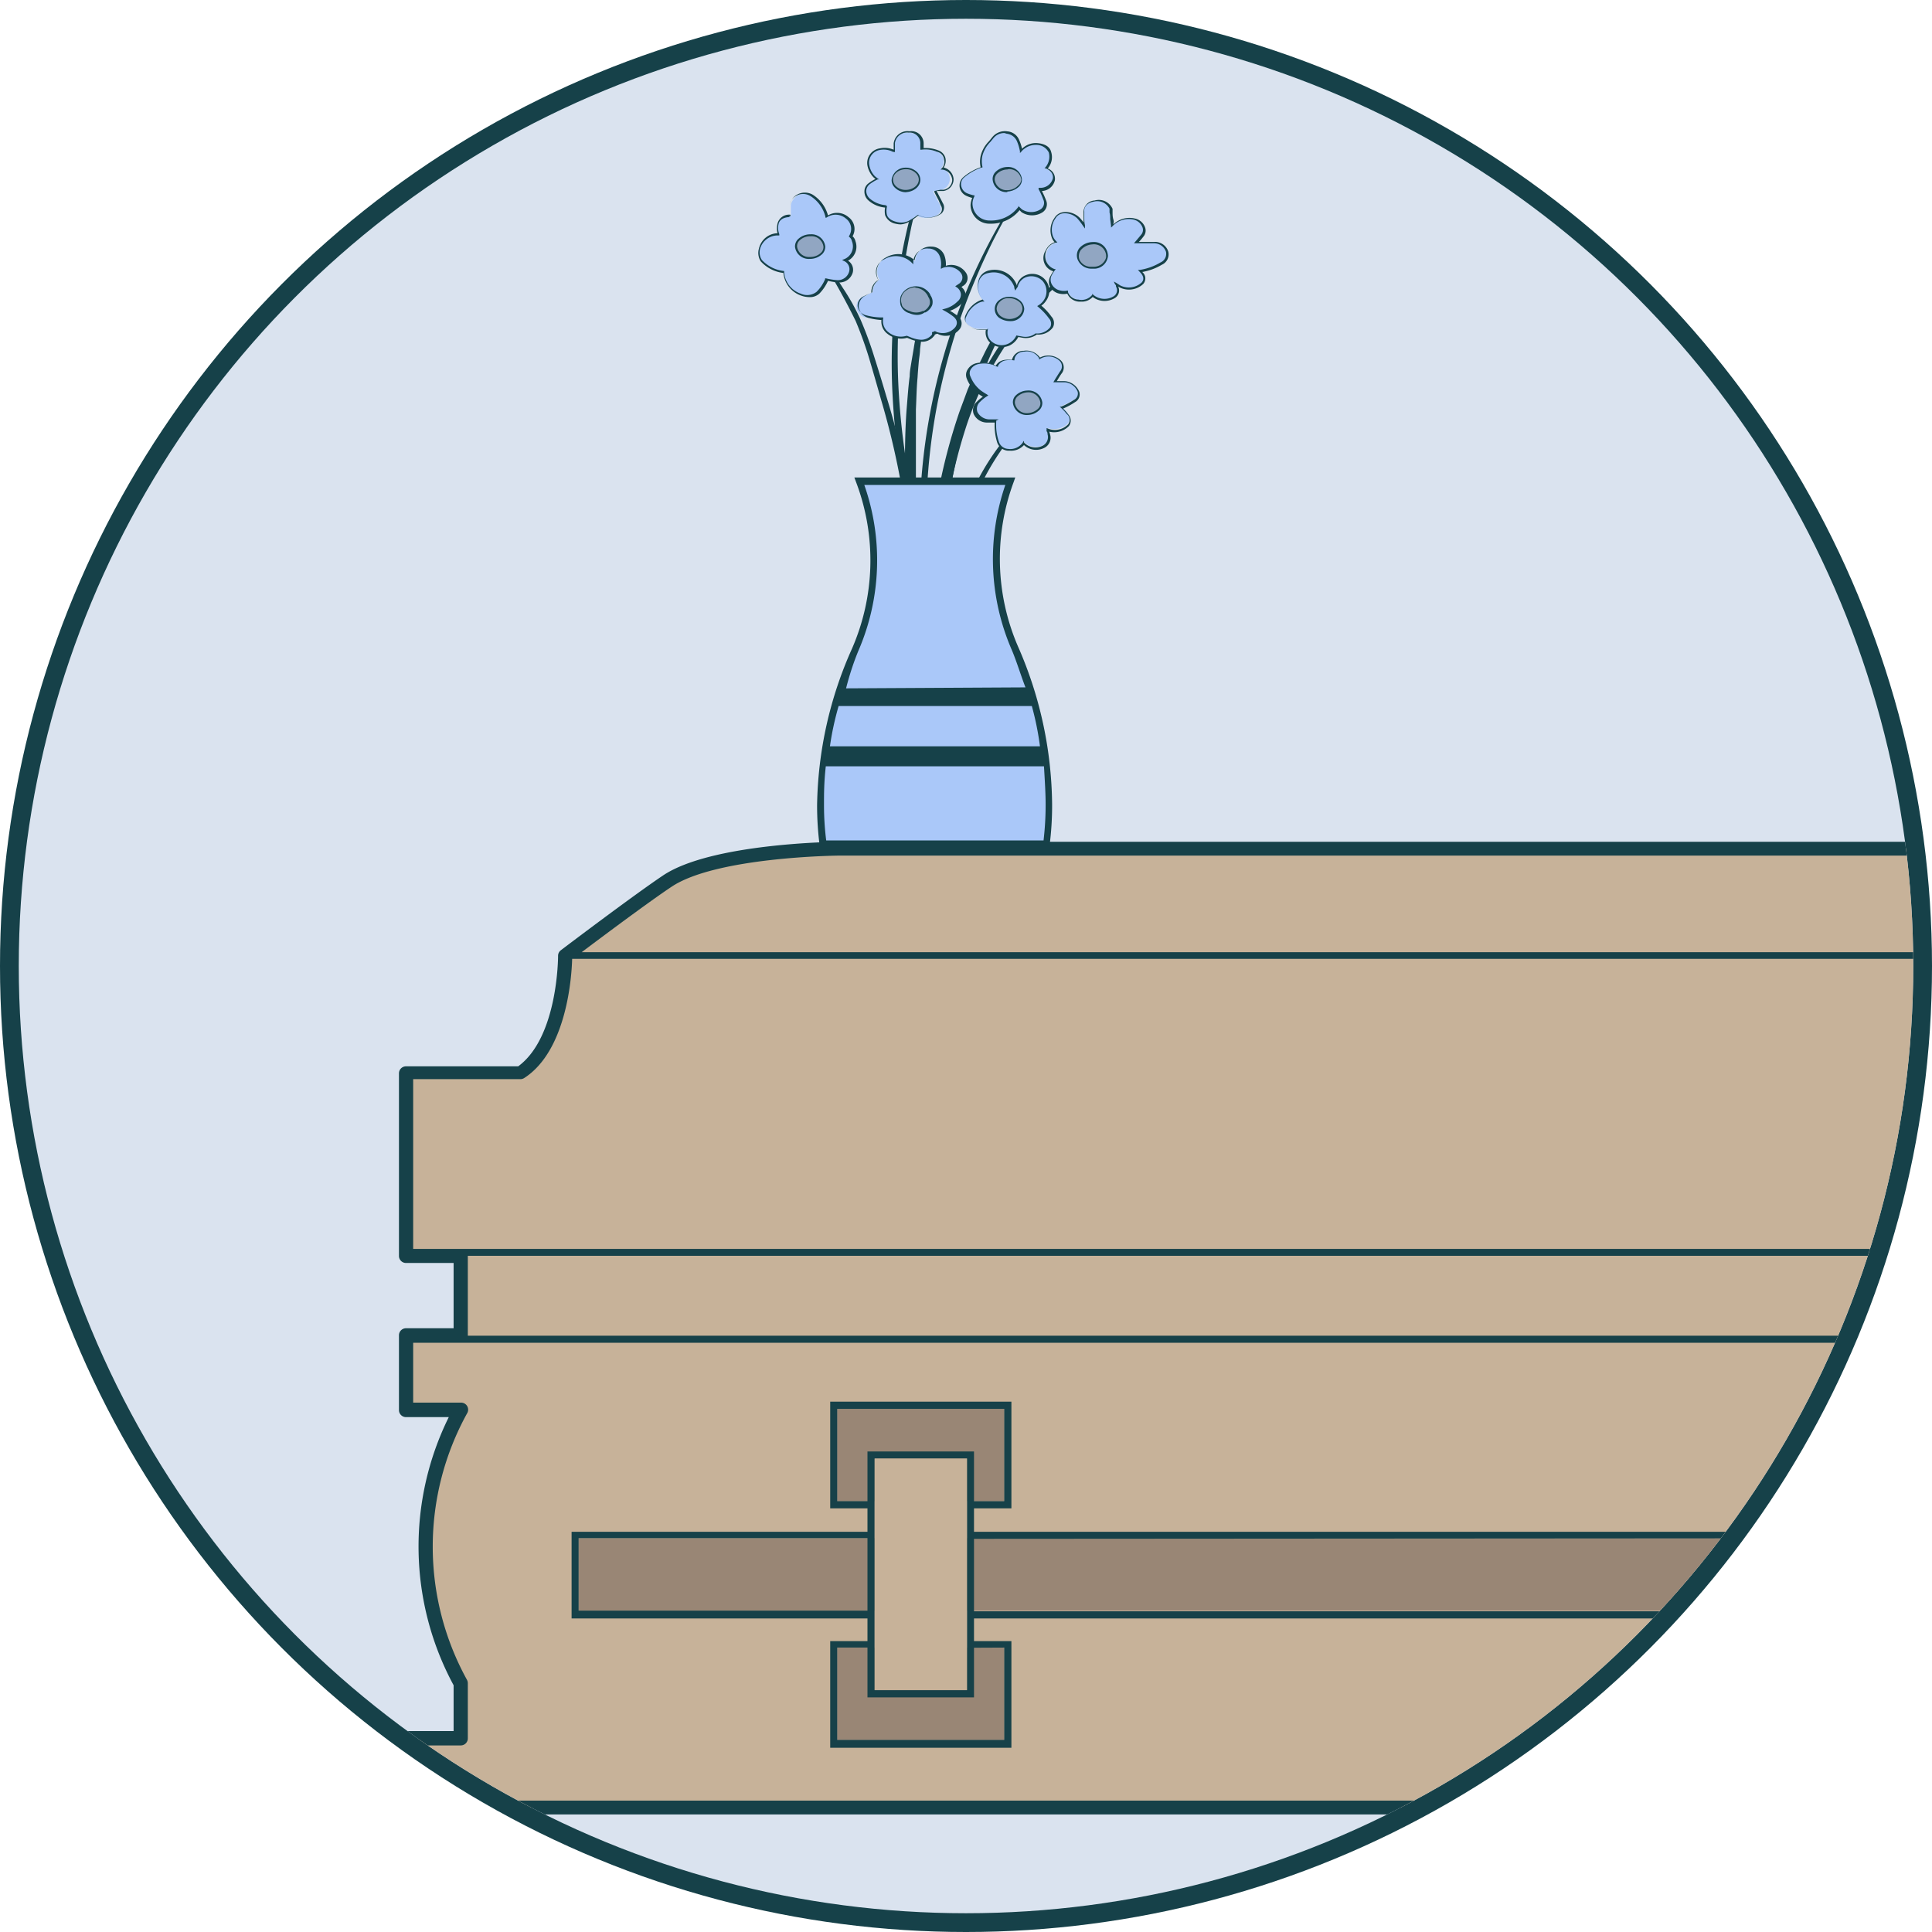 <svg id="Layer_1" data-name="Layer 1" xmlns="http://www.w3.org/2000/svg" xmlns:xlink="http://www.w3.org/1999/xlink" viewBox="0 0 140 140"><defs><style>.cls-1{fill:#dae3ef;}.cls-2{fill:#164149;}.cls-3{clip-path:url(#clip-path);}.cls-4{fill:#aac8f9;}.cls-5{fill:#91a6c2;}.cls-6{fill:#c7b299;}.cls-7{fill:#998675;}.cls-8{fill:none;}</style><clipPath id="clip-path"><circle class="cls-1" cx="70" cy="70" r="68.64"/></clipPath></defs><title>go_to_the_funeral</title><circle class="cls-2" cx="70" cy="70" r="70"/><circle class="cls-1" cx="70" cy="70" r="68.64"/><g class="cls-3"><path class="cls-2" d="M67.25,21.36c.1,0-.28,1.49-.58,3.94,0,.31-.07.63-.1,1s-.06.68-.08,1.05c-.07.72-.08,1.5-.12,2.33,0,1.65,0,3.47,0,5.4.12,3.87.41,8.18.17,12.41A44.29,44.29,0,0,1,64.38,59a40.75,40.75,0,0,1-2.33,5.6,30.89,30.89,0,0,1-1.79,3c-.94,1.36-1.3,1.59-1.43,1.51s0-.49.7-1.92c.37-.72.87-1.72,1.52-3.1a48.94,48.94,0,0,0,2.2-5.5A45.43,45.43,0,0,0,65.5,47.39c.29-4.13.09-8.43.07-12.32,0-1.94,0-3.79.13-5.45.07-.84.12-1.62.22-2.36,0-.36.08-.72.13-1.06l.17-1c.09-.61.23-1.16.33-1.64.06-.24.11-.47.16-.67l.17-.56A3.56,3.56,0,0,1,67.25,21.36Z"/><path class="cls-2" d="M73.46,22.17c.09,0-.74,1.41-1.78,3.79l-.4.94-.39,1-.21.55-.19.57c-.13.39-.27.78-.39,1.2a43.84,43.84,0,0,0-1.27,5.5A50,50,0,0,0,68.2,42a57.37,57.37,0,0,0,.17,6.55c.17,2.17.47,4.32.65,6.4a30.75,30.75,0,0,1,0,5.91,32.89,32.89,0,0,1-1.3,6.25c-.48,1.57-.9,2.68-1.23,3.48-.65,1.6-.92,1.94-1.08,1.89s-.16-.48.28-2.13c.23-.82.54-2,1-3.52a39.63,39.63,0,0,0,1.18-6.09,31.91,31.91,0,0,0,0-5.7c-.15-2-.43-4.19-.58-6.41a55.16,55.16,0,0,1,0-6.68A47.15,47.15,0,0,1,68,35.61,42,42,0,0,1,69.47,30c.14-.41.3-.81.44-1.2l.21-.57.24-.55.44-1,.46-.93c.28-.59.58-1.1.84-1.55l.36-.63.33-.51A4.42,4.42,0,0,1,73.46,22.17Z"/><path class="cls-2" d="M57.81,15.17a1.94,1.94,0,0,1,.16.26l.4.76c.36.66.85,1.64,1.53,2.8.35.58.75,1.2,1.18,1.88a16.38,16.38,0,0,1,1.26,2.25,26.63,26.63,0,0,1,1,2.7q.45,1.41.9,2.94a57.07,57.07,0,0,1,2.43,13.3,35.45,35.45,0,0,1-1.58,12.65,27.85,27.85,0,0,1-2.73,6,22.81,22.81,0,0,1-2.25,3.1,11.11,11.11,0,0,1-1.24,1.28c-.25.22-.36.27-.39.24s0-.13.21-.39l1.08-1.38a29.71,29.71,0,0,0,4.76-9,35.68,35.68,0,0,0,1.59-12.45,57.29,57.29,0,0,0-2.29-13.2c-.28-1-.57-2-.85-2.95A28,28,0,0,0,62,23.25,47.57,47.57,0,0,0,59.7,19.1c-.65-1.19-1.12-2.17-1.43-2.86l-.36-.78A1.43,1.43,0,0,1,57.81,15.17Z"/><path class="cls-2" d="M75.81,28.46a1.3,1.3,0,0,1-.13.23l-.46.61c-.41.53-1,1.25-1.8,2.17A18.65,18.65,0,0,0,71.15,35a23,23,0,0,0-1.71,4.89,54.29,54.29,0,0,0-1.1,11.8,66.81,66.81,0,0,1-.8,11.24,25,25,0,0,1-1.7,5.57c-.61,1.38-1.14,2.33-1.52,3-.79,1.37-1,1.66-1.11,1.62s0-.39.72-1.8c.34-.71.83-1.67,1.4-3A26.67,26.67,0,0,0,67,62.81a68,68,0,0,0,.84-11.14A52.87,52.87,0,0,1,69,39.78a22.75,22.75,0,0,1,1.83-4.94,17.66,17.66,0,0,1,2.38-3.51c.79-.91,1.45-1.61,1.89-2.11A9.8,9.8,0,0,1,75.81,28.46Z"/><path class="cls-2" d="M80.64,17.63s-.4.26-1.11.74a25.7,25.7,0,0,0-2.87,2.25,23.85,23.85,0,0,0-3.58,4.09,24.62,24.62,0,0,0-3,6,39.13,39.13,0,0,0-1.66,7.34c-.36,2.57-.53,5.21-.7,7.82s-.32,5.2-.62,7.65a50.93,50.93,0,0,1-1.29,6.83A71.35,71.35,0,0,1,63.5,67.5c-.7,1.81-1.25,3.11-1.66,4-.82,1.87-1.09,2.29-1.16,2.26s0-.49.76-2.39c.36-1,.87-2.26,1.53-4.07s1.48-4.13,2.27-7.13a51.53,51.53,0,0,0,1.3-6.75c.3-2.43.47-5,.65-7.61s.37-5.27.75-7.86a38.55,38.55,0,0,1,1.75-7.41,24.65,24.65,0,0,1,3.12-6.06,23.14,23.14,0,0,1,3.7-4.07,22.33,22.33,0,0,1,3-2.18c.36-.22.66-.38.86-.49A1.88,1.88,0,0,1,80.64,17.63Z"/><path class="cls-2" d="M74.45,13a1.06,1.06,0,0,1-.16.32l-.52.86c-.46.76-1.09,1.86-1.81,3.27a50.39,50.39,0,0,0-2.2,5.14,46.84,46.84,0,0,0-1.83,6.65,45.05,45.05,0,0,0-.81,7.67c0,.66,0,1.33,0,2s0,1.34.08,2c.1,1.34.24,2.68.39,4,.31,2.66.64,5.28.74,7.81a31.75,31.75,0,0,1-.47,7.11c-.56,3.14-1.16,5.58-1.66,7.5S65.27,70.61,65,71.6c-.67,2-.91,2.43-1,2.41s0-.51.57-2.51c.27-1,.66-2.38,1.13-4.29s1-4.36,1.61-7.49a31.23,31.23,0,0,0,.48-7c-.09-2.5-.41-5.11-.71-7.78-.14-1.33-.27-2.67-.36-4,0-.68-.07-1.35-.07-2s0-1.34,0-2a44.58,44.58,0,0,1,.89-7.74,44,44,0,0,1,4.24-11.81c.75-1.4,1.42-2.5,1.9-3.23.25-.36.45-.64.58-.84Z"/><path class="cls-2" d="M67.85,12.13s-.28.37-.68,1.12A12.94,12.94,0,0,0,66,16.63a44.71,44.71,0,0,0-.86,12,51.72,51.72,0,0,0,1,7.39c.51,2.51,1.27,5,2,7.49a47.38,47.38,0,0,1,1.74,7.4,61.52,61.52,0,0,1,.51,6.86,34.52,34.52,0,0,1-.57,7.43,20.17,20.17,0,0,1-1.27,4.16,11.58,11.58,0,0,1-.94,1.79c-.21.32-.3.4-.34.38s0-.14.13-.48.4-.9.75-1.83a23.1,23.1,0,0,0,1.12-4.1,36.07,36.07,0,0,0,.52-7.34A59.92,59.92,0,0,0,69.31,51a46.12,46.12,0,0,0-1.69-7.32c-.73-2.48-1.49-5-2-7.55a51.19,51.19,0,0,1-.94-7.47,42.9,42.9,0,0,1,1.06-12.09,12.65,12.65,0,0,1,1.31-3.39,6.58,6.58,0,0,1,.56-.81C67.76,12.21,67.84,12.12,67.85,12.13Z"/><path class="cls-4" d="M61.29,18.89a1.08,1.08,0,0,0,.61-1.4.59.59,0,0,0-.22-.35,1,1,0,0,0-.26-1.36,1.22,1.22,0,0,0-1.48-.07,2.54,2.54,0,0,0-1.14-1.54,1,1,0,0,0-1.49.72c0,.26,0,.52,0,.78-.43,0-.87.14-.94.59a1.37,1.37,0,0,0,0,.74A1.39,1.39,0,0,0,55,18.05c-.21,1,.78,1.49,1.81,1.67a1.82,1.82,0,0,0,1.26,1.64,1.17,1.17,0,0,0,1.21-.14,3,3,0,0,0,.63-.95,4.36,4.36,0,0,0,.83.13C61.65,20.46,62.14,19.31,61.29,18.89Z"/><path class="cls-2" d="M58.65,21.53a1.75,1.75,0,0,1-.57-.1,1.92,1.92,0,0,1-1.31-1.65,2.63,2.63,0,0,1-1.65-.85A1.14,1.14,0,0,1,55,18a1.42,1.42,0,0,1,1.34-1.1,1.58,1.58,0,0,1,0-.69.86.86,0,0,1,.94-.65c0-.24,0-.47,0-.71a.9.9,0,0,1,.49-.75,1.15,1.15,0,0,1,1.11,0A2.58,2.58,0,0,1,60,15.61a1.26,1.26,0,0,1,1.48.12,1.06,1.06,0,0,1,.3,1.39.67.67,0,0,1,.21.36,1.15,1.15,0,0,1-.54,1.41.78.78,0,0,1,.34.87,1,1,0,0,1-.94.71h-.07a4.55,4.55,0,0,1-.78-.12,3.22,3.22,0,0,1-.62.92A1,1,0,0,1,58.65,21.53Zm-1.41-5.8c-.22,0-.75.06-.83.54a1.24,1.24,0,0,0,.06.7l0,.09h-.09a1.33,1.33,0,0,0-1.31,1,1,1,0,0,0,.14.78,2.53,2.53,0,0,0,1.61.8h0v.06a1.77,1.77,0,0,0,1.21,1.58,1.11,1.11,0,0,0,1.14-.13,2.8,2.8,0,0,0,.62-.92l0-.06.06,0a4.9,4.9,0,0,0,.81.13.85.85,0,0,0,.87-.61.65.65,0,0,0-.38-.78l-.13-.07.13-.05a1,1,0,0,0,.58-1.32.47.47,0,0,0-.21-.31l0,0,0-.05a.94.94,0,0,0-.23-1.28,1.14,1.14,0,0,0-1.4-.06l-.08,0,0-.08a2.48,2.48,0,0,0-1.11-1.5,1,1,0,0,0-1,0,.75.75,0,0,0-.42.64c0,.25,0,.51,0,.77v.07h-.12Z"/><path class="cls-4" d="M77.15,27.62c-.2,0-.44,0-.69,0,.14-.23.27-.46.41-.66.61-.91-.85-1.53-1.53-1-.26-.71-1.8-.75-1.93.07,0,0,0,0,0,.06a2.25,2.25,0,0,0-.57,0,.85.85,0,0,0-.64.44,2.08,2.08,0,0,0-1.38-.2.83.83,0,0,0-.69,1,2.61,2.61,0,0,0,.78,1.05,3.91,3.91,0,0,0,.45.3,2.78,2.78,0,0,0-.51.41c-.62.63,0,1.38.72,1.4h.59A4.1,4.1,0,0,0,72.31,32c.24.84,1.54.71,1.89,0l0,0c.55.7,2.08.39,1.82-.65,0-.12-.08-.22-.11-.32l.07,0c.66.24,2-.27,1.36-1.14a3.28,3.28,0,0,0-.45-.47,5,5,0,0,0,1-.51C78.65,28.48,77.8,27.64,77.15,27.62Z"/><path class="cls-2" d="M73.19,32.66h-.14a.89.89,0,0,1-.8-.63,4.1,4.1,0,0,1-.17-1.41h-.52a1.06,1.06,0,0,1-1-.61.8.8,0,0,1,.22-.89,2.61,2.61,0,0,1,.44-.37,3.41,3.41,0,0,1-.37-.25,2.49,2.49,0,0,1-.8-1.08.71.71,0,0,1,.06-.63,1,1,0,0,1,.68-.48,2.22,2.22,0,0,1,1.37.18.89.89,0,0,1,.64-.41,2.38,2.38,0,0,1,.53,0h0a.86.86,0,0,1,.86-.66,1.21,1.21,0,0,1,1.17.49,1.33,1.33,0,0,1,1.48.18.71.71,0,0,1,.07,1c-.11.16-.22.34-.33.53h.56a1.24,1.24,0,0,1,1.07.78.63.63,0,0,1-.31.74,5.12,5.12,0,0,1-.87.47,2.8,2.8,0,0,1,.37.41.66.66,0,0,1,.06.85,1.49,1.49,0,0,1-1.43.41,1.06,1.06,0,0,1,.06.19.82.82,0,0,1-.45,1,1.29,1.29,0,0,1-1.44-.22A1.25,1.25,0,0,1,73.19,32.66Zm-1-2.18v.08A3.77,3.77,0,0,0,72.38,32a.74.74,0,0,0,.68.53,1.1,1.1,0,0,0,1.08-.5l0-.09.07.08,0,.05h0l0,0a1.14,1.14,0,0,0,1.32.24.7.7,0,0,0,.38-.84c0-.07,0-.14-.07-.22a.36.36,0,0,1,0-.09l0-.14.22.08a1.34,1.34,0,0,0,1.33-.34A.53.53,0,0,0,77.3,30a3.05,3.05,0,0,0-.43-.46l-.08-.07.1,0a5.55,5.55,0,0,0,.94-.5.51.51,0,0,0,.26-.59,1.09,1.09,0,0,0-.94-.68h0c-.15,0-.39,0-.69,0h-.13l.14-.24.34-.54a.56.56,0,0,0-.06-.8A1.16,1.16,0,0,0,75.38,26l-.08.06,0-.09a1,1,0,0,0-1.06-.49c-.41,0-.68.24-.73.55v0l0,.08h-.06a2,2,0,0,0-.55,0,.76.76,0,0,0-.58.4l0,.06-.07,0a2,2,0,0,0-1.34-.19.84.84,0,0,0-.58.41.55.55,0,0,0,0,.51,2.37,2.37,0,0,0,.75,1,4.64,4.64,0,0,0,.4.26l.14.09-.09.06a2.74,2.74,0,0,0-.5.4.68.68,0,0,0-.2.75,1,1,0,0,0,.87.53h.67Z"/><path class="cls-4" d="M83.67,17.55c-.39,0-.83,0-1.28,0l.43-.51c.39-.48-.11-1.11-.61-1.19a1.64,1.64,0,0,0-1.57.5c0-.37-.09-.72-.12-1h0a1.41,1.41,0,0,0,0-.22c-.25-.87-2-.74-2,.24l.09,1a4.91,4.91,0,0,0-.42-.53c-.41-.44-1.37-.63-1.73,0a1.46,1.46,0,0,0-.16,1.4,1,1,0,0,0,.24.34,1.07,1.07,0,0,0-.11,2,4.11,4.11,0,0,0-.24.39c-.3.57,0,1,.61,1.2a1.42,1.42,0,0,0,.58,0h0a1.12,1.12,0,0,0,1.84.19c.62.64,2.22.28,1.78-.66a1.42,1.42,0,0,1-.08-.18l.29.19c.65.45,2.35-.13,1.56-1l-.11-.13a4.3,4.3,0,0,0,1.53-.54C85.06,18.56,84.58,17.57,83.67,17.55Z"/><path class="cls-2" d="M78.39,21.86H78.2a1,1,0,0,1-.86-.58,1.31,1.31,0,0,1-.56,0,1,1,0,0,1-.71-.54.84.84,0,0,1,.06-.75,2.42,2.42,0,0,1,.2-.33,1,1,0,0,1-.55-1.52,1.1,1.1,0,0,1,.64-.59.9.9,0,0,1-.18-.27,1.54,1.54,0,0,1,.16-1.47.88.88,0,0,1,.68-.44,1.45,1.45,0,0,1,1.16.41,3.39,3.39,0,0,1,.28.34l0-.3c0-.14,0-.28,0-.42a.84.84,0,0,1,.8-.87,1.09,1.09,0,0,1,1.3.6s0,.05,0,.16h0l0,.07c0,.17,0,.36.06.55s0,.23,0,.35a1.67,1.67,0,0,1,1.53-.43,1,1,0,0,1,.76.63.67.67,0,0,1-.11.68q-.15.2-.33.39h1.13a1,1,0,0,1,1,.71.82.82,0,0,1-.46.94,4.18,4.18,0,0,1-1.43.53l0,0a.6.6,0,0,1,.07.87,1.51,1.51,0,0,1-1.72.24l-.1-.06a.63.63,0,0,1-.24.84,1.42,1.42,0,0,1-1.6-.08A1.06,1.06,0,0,1,78.39,21.86Zm-1-.74,0,.05a.84.84,0,0,0,.76.54,1,1,0,0,0,1-.35l0-.08.06.07a1.27,1.27,0,0,0,1.49.12.51.51,0,0,0,.17-.7c0-.06,0-.12-.07-.17l-.09-.2.18.1.3.19a1.38,1.38,0,0,0,1.54-.22c.18-.2.15-.44-.07-.69l-.11-.12-.09-.1h.13a4.15,4.15,0,0,0,1.5-.54.68.68,0,0,0,.4-.78.91.91,0,0,0-.89-.61c-.31,0-.78,0-1.27,0h-.16l.17-.2.36-.43a.53.53,0,0,0,.08-.55.91.91,0,0,0-.65-.54,1.59,1.59,0,0,0-1.52.49l-.1.09v-.14l-.06-.47c0-.17,0-.33-.05-.48h0l0-.07c0-.16,0-.2,0-.21a1,1,0,0,0-1.14-.51c-.36.06-.73.29-.69.73,0,.13,0,.27,0,.41s0,.37.05.56l0,.25-.15-.21a4.89,4.89,0,0,0-.41-.53,1.29,1.29,0,0,0-1-.36.73.73,0,0,0-.58.37,1.4,1.4,0,0,0-.16,1.34,1,1,0,0,0,.23.32l.07.09-.11,0a1,1,0,0,0-.09,1.92l.08,0-.05.07a2.9,2.9,0,0,0-.24.38.7.7,0,0,0,0,.64.9.9,0,0,0,.62.46,1.13,1.13,0,0,0,.55,0Z"/><path class="cls-4" d="M76.14,23a4.55,4.55,0,0,0-.8-.84,1.11,1.11,0,0,0,.4-.38A1.16,1.16,0,0,0,74.35,20c-.44.16-.51.56-.7.87a.58.58,0,0,0-.05-.14,1.64,1.64,0,0,0-2-1.09.94.94,0,0,0-.7.58,1.57,1.57,0,0,0,.15,1.3,1.2,1.2,0,0,0,.17.21,1.39,1.39,0,0,0-.31.1,1.91,1.91,0,0,0-.94,1c-.29.6.52,1,1,1h.55s0,0,0,0A1.08,1.08,0,0,0,73.1,25a1.33,1.33,0,0,0,.61-.63l.4.07a1.26,1.26,0,0,0,1-.24C75.82,24.23,76.68,23.7,76.14,23Z"/><path class="cls-2" d="M72.58,25.15a1.25,1.25,0,0,1-.75-.25,1,1,0,0,1-.39-1H71a1.31,1.31,0,0,1-1-.52.59.59,0,0,1,0-.6,2,2,0,0,1,1-1l.2-.08-.1-.14a1.57,1.57,0,0,1-.15-1.35,1,1,0,0,1,.75-.62,1.72,1.72,0,0,1,2,1.12l0-.1a1.06,1.06,0,0,1,.61-.66A1.23,1.23,0,0,1,75.8,21.8a1.26,1.26,0,0,1-.34.35,4.35,4.35,0,0,1,.73.79h0a.68.68,0,0,1,.11.78,1.28,1.28,0,0,1-1.17.52,1.33,1.33,0,0,1-1,.24l-.34-.06a1.41,1.41,0,0,1-.62.61A1.33,1.33,0,0,1,72.58,25.15Zm-1-1.36v.11a.86.86,0,0,0,.33.89,1.12,1.12,0,0,0,1.16.11,1.19,1.19,0,0,0,.58-.59l0,0,.45.08a1.19,1.19,0,0,0,.94-.23l0,0h0a1.19,1.19,0,0,0,1.07-.46.56.56,0,0,0-.1-.63h0a4.49,4.49,0,0,0-.78-.83l-.07-.06.08-.05a1.28,1.28,0,0,0,.38-.35,1.15,1.15,0,0,0-.06-1.41,1.14,1.14,0,0,0-1.25-.27,1,1,0,0,0-.54.6c0,.08-.08.16-.13.24l-.07.12-.07-.19,0-.08a1.59,1.59,0,0,0-1.9-1,.84.84,0,0,0-.64.53,1.47,1.47,0,0,0,.14,1.24,1.92,1.92,0,0,0,.16.21l.08.08-.12,0a1.23,1.23,0,0,0-.29.09,1.86,1.86,0,0,0-.91,1,.47.47,0,0,0,0,.47,1.21,1.21,0,0,0,.89.46h.63Z"/><path class="cls-4" d="M69.51,20.72l.16-.11c.93-.69-.43-1.7-1.23-1.27h0a1.58,1.58,0,0,0-.1-.84,1.08,1.08,0,0,0-1.93,0,1.46,1.46,0,0,0-.1.45,1.72,1.72,0,0,0-2.12-.27,1.12,1.12,0,0,0-.55,1.4c0,.07.07.12.1.18a1,1,0,0,0-.48.91,3.4,3.4,0,0,0-.54.27A.78.78,0,0,0,63,23a4.47,4.47,0,0,0,.95.15,1,1,0,0,0,.4,1,1.49,1.49,0,0,0,1.38.27,3.15,3.15,0,0,0,1,.28,1,1,0,0,0,.86-.42c0-.05.05-.11.09-.17a.65.65,0,0,0,.22-.08c.85.58,2.36-.45,1.36-1.19a4,4,0,0,0-.61-.4,2.15,2.15,0,0,0,1-.55A.69.69,0,0,0,69.51,20.72Z"/><path class="cls-2" d="M66.74,24.76h0a2.59,2.59,0,0,1-.83-.21l-.18-.07a1.58,1.58,0,0,1-1.42-.29,1.11,1.11,0,0,1-.44-1,4.87,4.87,0,0,1-.89-.14,1,1,0,0,1-.75-.77.85.85,0,0,1,.48-.85,2.91,2.91,0,0,1,.5-.25,1.09,1.09,0,0,1,.46-.89s-.05-.08-.07-.13a1.19,1.19,0,0,1,.58-1.49,1.78,1.78,0,0,1,2.1.19,1.23,1.23,0,0,1,.09-.34,1.19,1.19,0,0,1,1.13-.65,1,1,0,0,1,.93.63,1.83,1.83,0,0,1,.11.76,1.28,1.28,0,0,1,1.44.48.67.67,0,0,1-.23,1l-.08.06a.84.84,0,0,1,.31.55.82.82,0,0,1-.3.65,2.16,2.16,0,0,1-.84.52,5.81,5.81,0,0,1,.49.32.68.68,0,0,1,.22,1,1.29,1.29,0,0,1-1.63.34l-.18.06,0,0s0,.07-.06.11A1.08,1.08,0,0,1,66.74,24.76Zm-1-.42h0l.2.08a2.3,2.3,0,0,0,.8.2,1,1,0,0,0,.8-.38.54.54,0,0,0,0-.11.21.21,0,0,1,0-.06v0h0a.9.9,0,0,0,.21-.08h0l0,0a1.17,1.17,0,0,0,1.48-.29c.11-.16.24-.48-.2-.8a4.15,4.15,0,0,0-.61-.39l-.15-.08.17-.05a2,2,0,0,0,.94-.53.65.65,0,0,0,.25-.54.69.69,0,0,0-.33-.51l-.08-.06.11-.07.13-.09a.54.54,0,0,0,.19-.77,1.14,1.14,0,0,0-1.35-.39l-.12.06v-.12a1.6,1.6,0,0,0-.09-.81.86.86,0,0,0-.81-.54h0a1,1,0,0,0-1,.57,1,1,0,0,0-.1.43l0,.14-.1-.1a1.63,1.63,0,0,0-2-.26,1,1,0,0,0-.52,1.32.51.51,0,0,0,.09.16l0,.05-.06,0a1,1,0,0,0-.45.86v.05l-.05,0a5,5,0,0,0-.52.25.73.73,0,0,0-.42.73.83.83,0,0,0,.66.65,4.53,4.53,0,0,0,.93.14H64l0,.08a1,1,0,0,0,.39,1,1.42,1.42,0,0,0,1.31.25Z"/><path class="cls-4" d="M68.2,12.18A.74.74,0,0,0,67.92,11a2.24,2.24,0,0,0-1.16-.16v-.43c0-1.09-1.93-1.05-2,0l0,.55a1.56,1.56,0,0,0-1-.13A1,1,0,0,0,62.89,12a1.56,1.56,0,0,0,.43.81,1.39,1.39,0,0,0,.21.17,2.78,2.78,0,0,0-.59.35.74.74,0,0,0,0,1.16,2,2,0,0,0,1.2.49h0a1.22,1.22,0,0,0,0,.6,1,1,0,0,0,.71.56,1.32,1.32,0,0,0,1-.12,3.08,3.08,0,0,0,.48-.32.31.31,0,0,1,.1-.08l0,0c.53.36,2.14.14,1.66-.81-.15-.31-.33-.62-.48-.94l.58-.11A.81.81,0,0,0,68.2,12.18Z"/><path class="cls-2" d="M65.27,16.26a1.58,1.58,0,0,1-.38-.05,1,1,0,0,1-.75-.62,1.49,1.49,0,0,1,0-.55,2.08,2.08,0,0,1-1.19-.5.85.85,0,0,1-.31-.67.72.72,0,0,1,.3-.59,2.8,2.8,0,0,1,.5-.31l-.13-.11a1.7,1.7,0,0,1-.45-.85,1.07,1.07,0,0,1,.9-1.26,1.65,1.65,0,0,1,1,.1l0-.45a1,1,0,0,1,1.11-.89h.06a.89.89,0,0,1,1,.87v.35A2.47,2.47,0,0,1,68,10.9a.8.8,0,0,1,.51.56.89.89,0,0,1-.13.68.93.93,0,0,1,.72.84.86.86,0,0,1-.74.86l-.07,0h0l-.15,0-.27,0,.24.47c.07.13.14.26.2.39a.6.6,0,0,1-.1.78,1.62,1.62,0,0,1-1.65.12l-.07.05h0a2.17,2.17,0,0,1-.47.32A1.41,1.41,0,0,1,65.27,16.26Zm-1.09-1.35h.09l0,.08a1.23,1.23,0,0,0,0,.57c.08.31.45.46.66.51a1.25,1.25,0,0,0,1-.11,3.2,3.2,0,0,0,.45-.3v0l.08-.05.07-.05.08.05a1.51,1.51,0,0,0,1.49-.11.47.47,0,0,0,.07-.62L68,14.48c-.1-.18-.2-.37-.29-.56l0-.08.44-.09.22,0h0a.73.73,0,0,0,.63-.72.81.81,0,0,0-.72-.74l-.12,0,.08-.09a.66.66,0,0,0,.17-.64A.64.64,0,0,0,67.9,11a2.14,2.14,0,0,0-1.13-.15h-.08v-.51a.77.77,0,0,0-.84-.73.9.9,0,0,0-1,.75l0,.66L64.7,11a1.45,1.45,0,0,0-1-.12A.93.93,0,0,0,63,12a1.5,1.5,0,0,0,.41.78l.2.16.1.06-.11,0a3.08,3.08,0,0,0-.58.35.65.65,0,0,0-.25.48.76.76,0,0,0,.27.57,2,2,0,0,0,1.17.47Z"/><path class="cls-4" d="M75.8,12.23a1.26,1.26,0,0,0,.29-1.2,1,1,0,0,0-1-.59,1.43,1.43,0,0,0-1.15.47,4.3,4.3,0,0,0-.23-.75A1.1,1.1,0,0,0,71.91,10a3.14,3.14,0,0,0-.81,1.32,1.83,1.83,0,0,0,0,.84,3.78,3.78,0,0,0-1.26.71.75.75,0,0,0,.22,1.28,2.86,2.86,0,0,0,.44.15,1.49,1.49,0,0,0-.14.55,1.29,1.29,0,0,0,1.32,1.29,2.58,2.58,0,0,0,2.14-1l.19.19c.58.45,2,.12,1.67-.82a6.41,6.41,0,0,0-.35-.75C76.34,13.75,76.81,12.65,75.8,12.23Z"/><path class="cls-2" d="M71.86,16.21h-.14a1.37,1.37,0,0,1-1.39-1.36,1.64,1.64,0,0,1,.12-.51,2.12,2.12,0,0,1-.38-.13.85.85,0,0,1-.53-.66.8.8,0,0,1,.3-.74,3.8,3.8,0,0,1,1.22-.69,1.86,1.86,0,0,1,0-.81,2.28,2.28,0,0,1,.61-1.08l.22-.27A1.17,1.17,0,0,1,73,9.52a1,1,0,0,1,.85.62,3.2,3.2,0,0,1,.21.64,1.42,1.42,0,0,1,1.11-.41c.56.05.91.27,1,.64a1.25,1.25,0,0,1-.25,1.2.78.78,0,0,1,.52.85,1,1,0,0,1-.94.78,6.8,6.8,0,0,1,.3.67.7.7,0,0,1-.25.87,1.4,1.4,0,0,1-1.52,0l-.15-.15A2.64,2.64,0,0,1,71.86,16.21Zm.93-6.57A1,1,0,0,0,72,10l-.23.28a2.22,2.22,0,0,0-.58,1,1.84,1.84,0,0,0,0,.8v.06l-.06,0a4,4,0,0,0-1.24.7.63.63,0,0,0-.24.61.72.72,0,0,0,.44.56,3.81,3.81,0,0,0,.44.14l.08,0,0,.08a1.16,1.16,0,0,0-.14.52,1.24,1.24,0,0,0,1.26,1.23,2.45,2.45,0,0,0,2.07-1l0-.06.05.06.2.19a1.25,1.25,0,0,0,1.35,0,.55.55,0,0,0,.2-.71,5.07,5.07,0,0,0-.34-.75l0-.1h.11a.92.92,0,0,0,.92-.67c.06-.31-.14-.59-.52-.74l-.08,0,.06-.07A1.19,1.19,0,0,0,76,11.05a1,1,0,0,0-.92-.55A1.36,1.36,0,0,0,74,11l-.09.09,0-.12a3.36,3.36,0,0,0-.22-.74.91.91,0,0,0-.74-.54Z"/><path class="cls-5" d="M67.36,21.46a.08.08,0,0,0,0,0,.7.7,0,0,0-.13-.24A1.14,1.14,0,0,0,65.62,21a1,1,0,0,0-.34.47,1.1,1.1,0,0,0,0,.57.87.87,0,0,0,.62.54l0,0a1.15,1.15,0,0,0,1,0l.07-.05a.94.94,0,0,0,.45-.49A.71.71,0,0,0,67.36,21.46Z"/><path class="cls-2" d="M66.47,22.82a1.44,1.44,0,0,1-.56-.12l0,0h0a.94.94,0,0,1-.65-.59,1.35,1.35,0,0,1,0-.6,1.09,1.09,0,0,1,.36-.5,1.21,1.21,0,0,1,1.67.16.69.69,0,0,1,.14.24h0a0,0,0,0,1,0,0h0a.82.82,0,0,1,.12.7,1.05,1.05,0,0,1-.49.53l-.06,0A.92.92,0,0,1,66.47,22.82Zm-.14-2a1.13,1.13,0,0,0-.67.23.84.84,0,0,0-.31,1c0,.23.32.42.57.49l0,0h0a1.1,1.1,0,0,0,.94,0l.07,0a.91.91,0,0,0,.43-.46.64.64,0,0,0-.1-.57l0,0,0,0v0a.66.66,0,0,0-.12-.22A1.07,1.07,0,0,0,66.33,20.85Z"/><path class="cls-5" d="M73.86,21.76a1.17,1.17,0,0,0-1.42,0l0,0a.84.84,0,0,0-.29.59.79.79,0,0,0,.3.57,1.17,1.17,0,0,0,1.42,0l0,0a.82.82,0,0,0,.29-.58A.78.78,0,0,0,73.86,21.76Z"/><path class="cls-2" d="M73.18,23.27a1.4,1.4,0,0,1-.79-.25.8.8,0,0,1,0-1.26l0,0a1.22,1.22,0,0,1,1.5,0h0a.86.86,0,0,1,.33.63.91.91,0,0,1-.31.63l0,0A1,1,0,0,1,73.18,23.27Zm-.07-1.67a.87.87,0,0,0-.62.23l0,0a.76.76,0,0,0-.27.54.72.72,0,0,0,.27.52,1.09,1.09,0,0,0,1.33,0l0,0a.74.74,0,0,0,.27-.53.67.67,0,0,0-.27-.52h0A1.22,1.22,0,0,0,73.11,21.6Z"/><path class="cls-5" d="M80.23,18.46a.94.94,0,0,0-1-.81c-.63,0-1.29.46-1.09,1.16a1,1,0,0,0,1,.59h.12a1,1,0,0,0,1-.73A.39.39,0,0,0,80.23,18.46Z"/><path class="cls-2" d="M79.23,19.47H79.1a1.07,1.07,0,0,1-1-.64A.85.85,0,0,1,78.2,18a1.31,1.31,0,0,1,1-.46h0a1,1,0,0,1,1.07.87h0a.5.5,0,0,1,0,.24A1,1,0,0,1,79.23,19.47Zm0-1.76a1.17,1.17,0,0,0-.91.41.75.75,0,0,0-.11.67.91.91,0,0,0,.9.54h.13a.92.92,0,0,0,.91-.66,1,1,0,0,0,0-.21.89.89,0,0,0-1-.75Z"/><path class="cls-5" d="M73,12.21h0c-.44,0-1,.32-1,.83a1,1,0,0,0,1,.81h0c.44,0,1-.32,1-.83A.93.93,0,0,0,73,12.21Z"/><path class="cls-2" d="M73,13.92A1,1,0,0,1,71.93,13a.72.72,0,0,1,.2-.53,1.24,1.24,0,0,1,.86-.37h0a1,1,0,0,1,1.06.87.7.7,0,0,1-.2.54,1.31,1.31,0,0,1-.86.37h0Zm0-1.64h0a1.1,1.1,0,0,0-.76.32.57.57,0,0,0-.16.43.87.87,0,0,0,.92.75h0a1.08,1.08,0,0,0,.76-.32A.59.59,0,0,0,74,13a.87.87,0,0,0-.93-.74h0Z"/><path class="cls-5" d="M65.66,12.19c-.45,0-1,.31-1,.84v0a.94.94,0,0,0,1,.81c.46,0,1-.31,1-.83v0A.94.94,0,0,0,65.66,12.19Z"/><path class="cls-2" d="M65.64,13.93a1.15,1.15,0,0,1-.77-.31.76.76,0,0,1-.26-.57v0a1,1,0,0,1,1-.9h0a1.14,1.14,0,0,1,.82.3.78.78,0,0,1,.26.57v0c0,.55-.54.87-1,.9Zm0-1.74v.07c-.46,0-.93.3-.93.76v0a.68.68,0,0,0,.22.48,1,1,0,0,0,.72.26c.45,0,.93-.3.93-.76v0a.68.68,0,0,0-.23-.47,1,1,0,0,0-.71-.27Z"/><path class="cls-5" d="M58.72,17.05h0c-.44,0-1,.32-1,.83a.94.94,0,0,0,1,.81h.05c.44,0,1-.32,1-.83A.93.93,0,0,0,58.72,17.05Z"/><path class="cls-2" d="M58.68,18.76a1,1,0,0,1-1.07-.87.74.74,0,0,1,.2-.54,1.28,1.28,0,0,1,.86-.37h.06a1,1,0,0,1,1.07.87.74.74,0,0,1-.2.54,1.28,1.28,0,0,1-.86.37h-.06Zm0-1.64h0a1.1,1.1,0,0,0-.76.32.58.58,0,0,0-.16.44.87.87,0,0,0,.93.74h.06a1.1,1.1,0,0,0,.76-.32.58.58,0,0,0,.16-.44.87.87,0,0,0-.93-.74Z"/><path class="cls-5" d="M74.48,28.36h0c-.44,0-1,.32-1,.83a.94.94,0,0,0,1,.8h0c.44,0,1-.32,1-.83A1,1,0,0,0,74.48,28.36Z"/><path class="cls-2" d="M74.46,30.07a1,1,0,0,1-1.06-.87.68.68,0,0,1,.2-.54,1.25,1.25,0,0,1,.85-.36h0a1,1,0,0,1,1.08.87.72.72,0,0,1-.2.53,1.24,1.24,0,0,1-.86.37h0Zm0-1.64h0a1.18,1.18,0,0,0-.76.33.59.59,0,0,0-.16.43.87.87,0,0,0,.93.75h0a1.18,1.18,0,0,0,.76-.33.55.55,0,0,0,.16-.43.87.87,0,0,0-.93-.75Z"/><path class="cls-4" d="M59.46,58.28a21.77,21.77,0,0,0,.18,2.87h16.2A21.77,21.77,0,0,0,76,58.28,28.89,28.89,0,0,0,73.54,47a16.3,16.3,0,0,1-.33-12.09H62.27l0,.09A16.3,16.3,0,0,1,62,47,28.66,28.66,0,0,0,59.46,58.28Z"/><path class="cls-2" d="M73.77,46.85a16,16,0,0,1-.32-11.91l.12-.34H61.91l.16.43A16,16,0,0,1,61.74,47a28.71,28.71,0,0,0-2.53,11.33,22.58,22.58,0,0,0,.18,2.9l0,.22H76.06l0-.22a22.58,22.58,0,0,0,.18-2.9A29,29,0,0,0,73.77,46.85Zm1.59,7.23H60.14a21.1,21.1,0,0,1,.63-2.92l14,0A21.27,21.27,0,0,1,75.36,54.08ZM62.21,47.14a16.5,16.5,0,0,0,.42-12H72.85a16.52,16.52,0,0,0,.46,11.94c.36.84.67,1.89,1,2.73l-13,.07C61.53,49,61.85,48,62.21,47.14ZM75.62,60.9H59.87a20.26,20.26,0,0,1-.16-2.62c0-.78,0-1.58.13-2.75H75.65c.07,1.18.12,2,.12,2.76A22.24,22.24,0,0,1,75.62,60.9Z"/><path class="cls-6" d="M148.44,61.47H60.78s-9.05.08-12.44,2.34C46.18,65.25,41,69.22,41,69.22s0,6.3-3.24,8.47H29.42V91h4v5.77h-4v5.4h4a20.39,20.39,0,0,0,0,19.82v4h-4v5H148.08"/><path class="cls-2" d="M37.71,78.2a.52.52,0,0,0,.29-.09c3.08-2,3.43-7.38,3.46-8.63H148.8V69H42.15c1.58-1.19,4.89-3.66,6.48-4.72C51.85,62.09,60.69,62,60.78,62h87.66V61H60.77c-.37,0-9.23.11-12.71,2.43-2.15,1.44-7.2,5.26-7.42,5.43a.5.5,0,0,0-.2.41c0,.06,0,5.88-2.89,8H29.42a.51.51,0,0,0-.51.52V91a.51.51,0,0,0,.51.52h3.45v4.73H29.42a.51.51,0,0,0-.51.52v5.4a.51.51,0,0,0,.51.52h3.1a21.16,21.16,0,0,0,.35,19.43v3.32H29.42a.51.51,0,0,0-.51.52v5a.51.51,0,0,0,.51.52H148.08v-1H29.94v-4h3.45a.51.51,0,0,0,.51-.51v-4a.53.53,0,0,0-.06-.24,20,20,0,0,1,0-19.3.51.51,0,0,0-.43-.79H29.94V97.3H148.43v-.51H33.9V91H148.08V90.5H29.94V78.2Z"/><rect class="cls-7" x="60.67" y="102.09" width="12.1" height="6.69"/><rect class="cls-7" x="60.67" y="119.39" width="12.1" height="6.69"/><rect class="cls-7" x="41.93" y="111.46" width="106.51" height="5.25"/><polyline class="cls-8" points="70.07 108.78 70.07 105.69 63.38 105.69 63.38 108.78"/><rect class="cls-8" x="41.93" y="111.46" width="20.93" height="5.25"/><polygon class="cls-8" points="70.58 105.18 70.58 108.78 72.77 108.78 72.77 102.09 60.67 102.09 60.67 108.78 62.86 108.78 62.86 105.18 70.58 105.18"/><polygon class="cls-8" points="62.86 122.99 62.86 119.39 60.67 119.39 60.67 126.08 72.77 126.08 72.77 119.39 70.58 119.39 70.58 122.99 62.86 122.99"/><path class="cls-2" d="M148.44,111.46V111H70.58V109.3h2.71v-7.73H60.16v7.73h2.7V111H41.42v6.28H62.86v1.64h-2.7v7.73H73.29v-7.73H70.58v-1.64h77.86v-.52H70.58v-5.25ZM41.93,116.71v-5.25H62.86v5.25Zm21.45,2.68v-13.7h6.69v16.79H63.38Zm9.39,0v6.69H60.67v-6.69h2.19V123h7.72v-3.6Zm-9.91-14.21v3.6H60.67v-6.69h12.1v6.69H70.58v-3.6Z"/><rect class="cls-6" x="58.33" y="110.74" width="16.78" height="6.69" transform="translate(180.81 47.36) rotate(90)"/></g></svg>